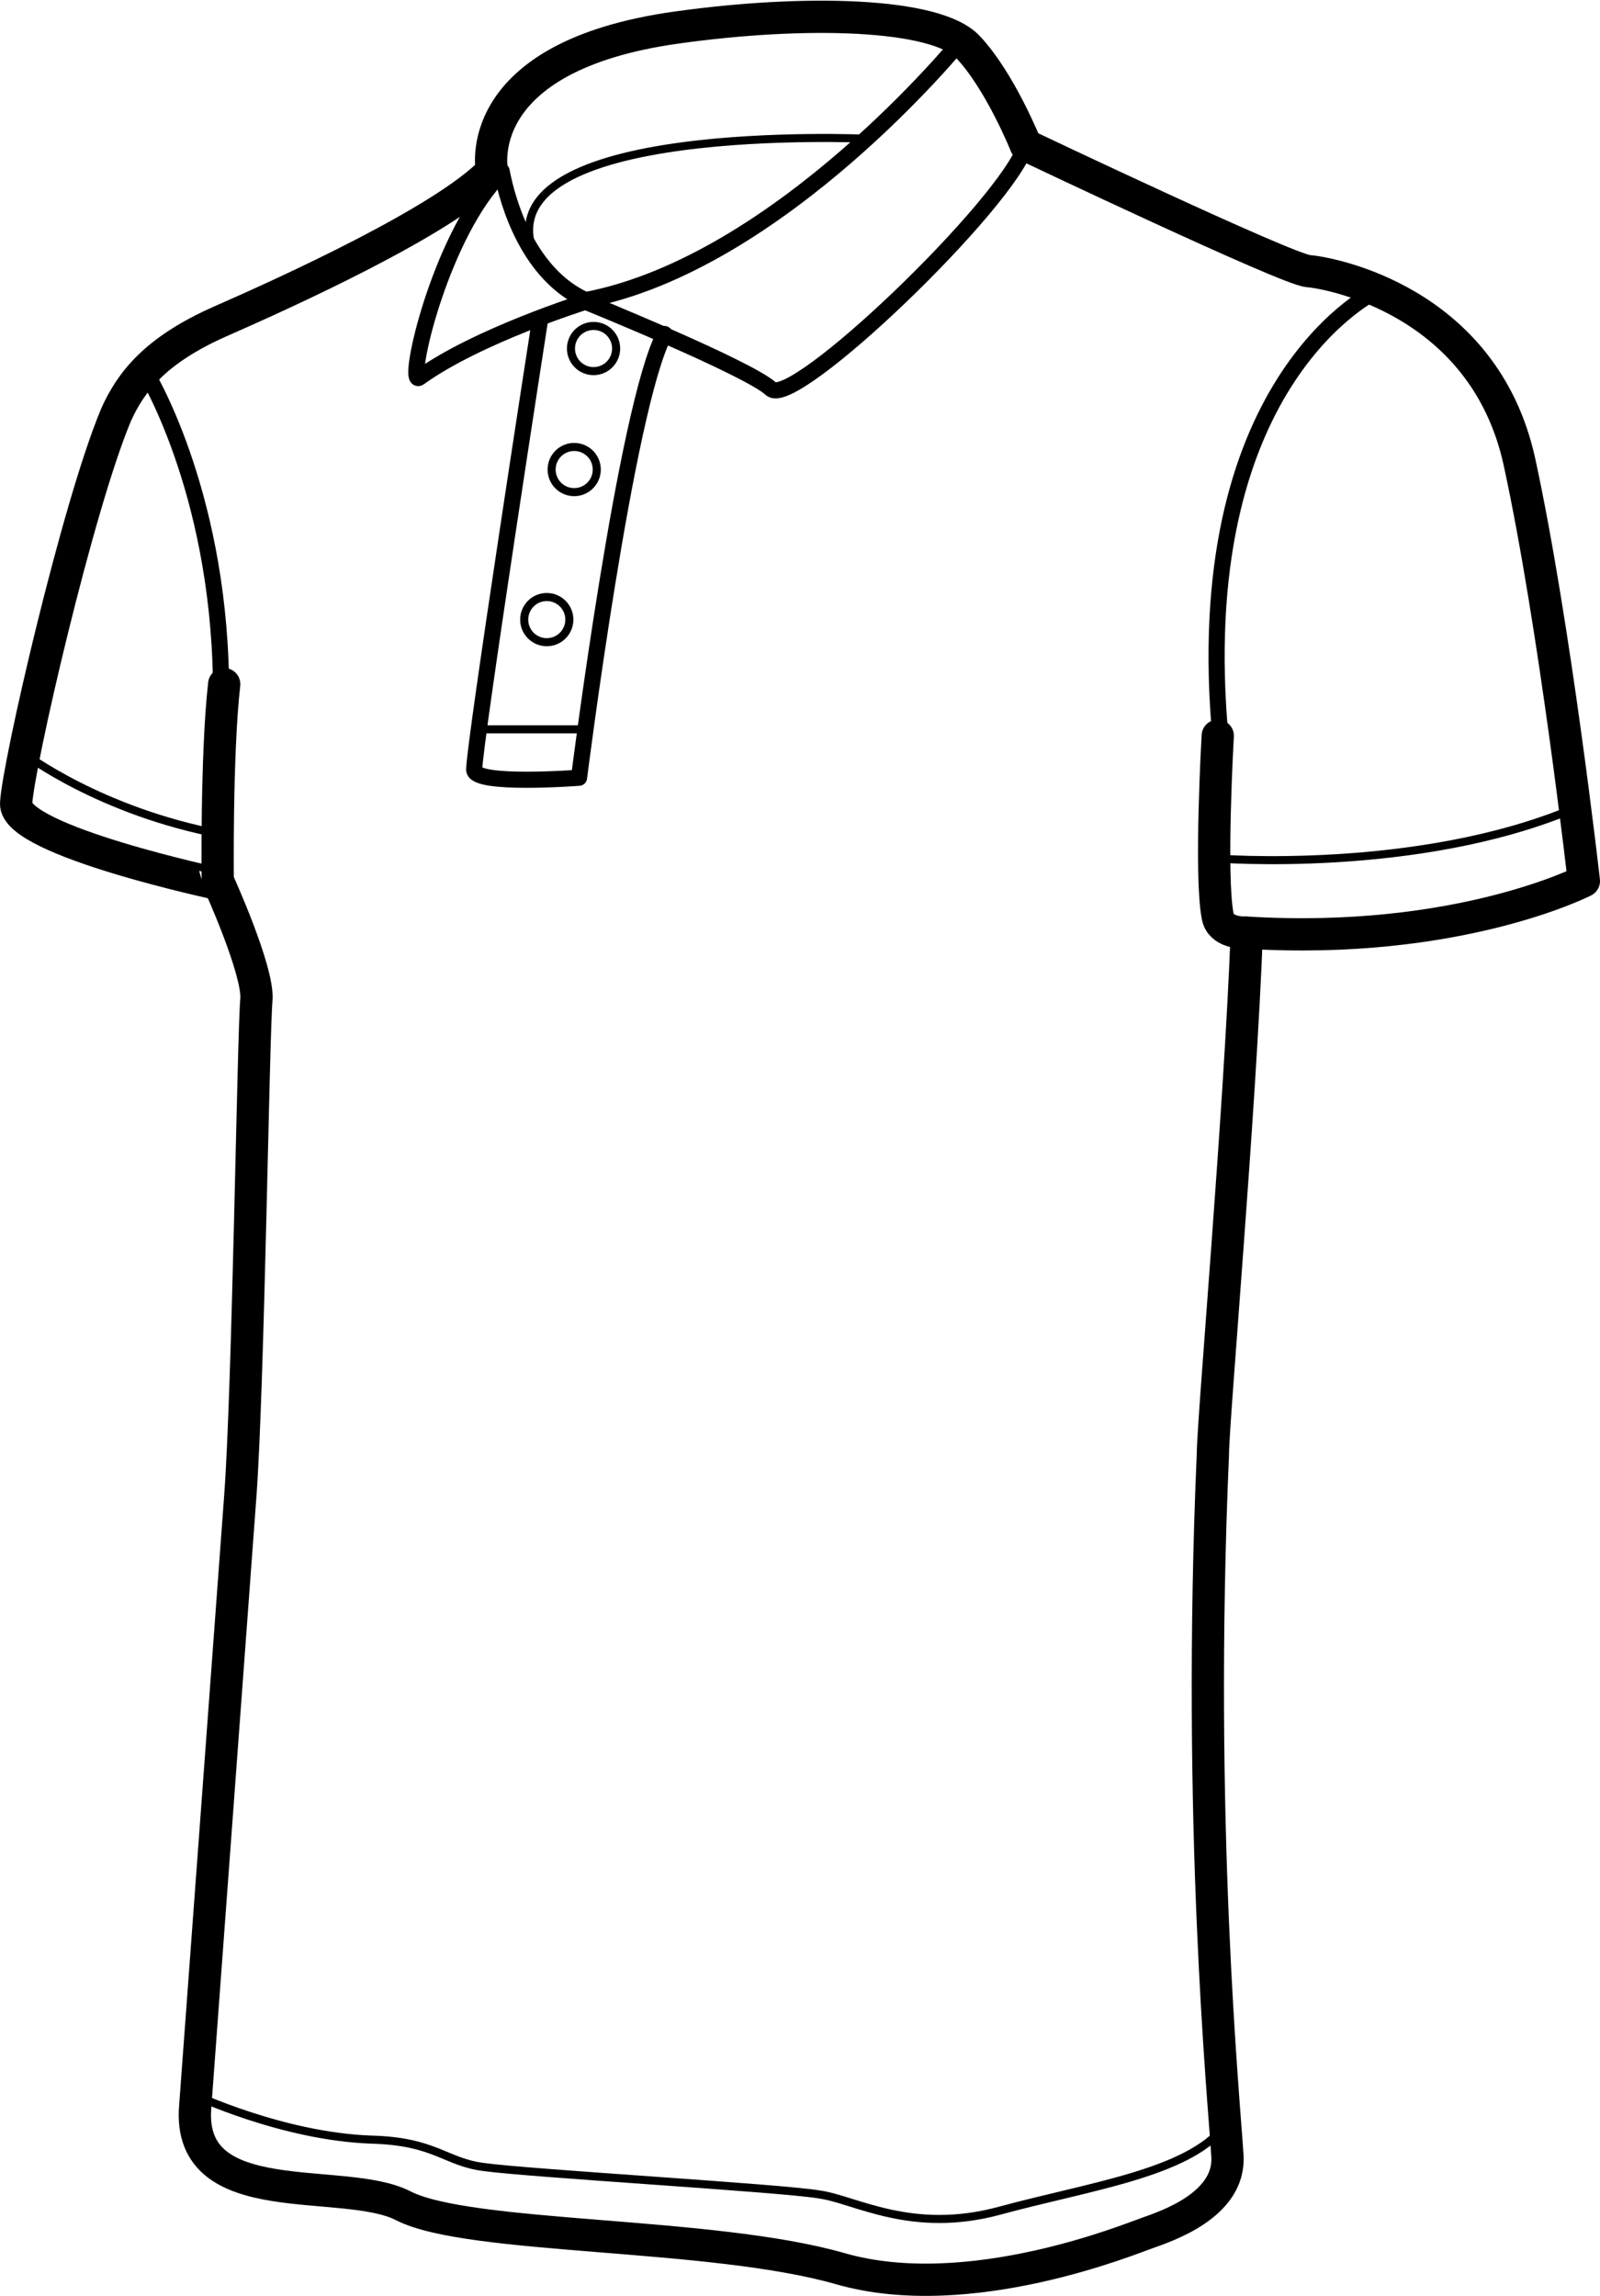 <?xml version="1.0" encoding="utf-8"?>
<!-- Generator: Adobe Illustrator 18.0.0, SVG Export Plug-In . SVG Version: 6.00 Build 0)  -->
<!DOCTYPE svg PUBLIC "-//W3C//DTD SVG 1.1//EN" "http://www.w3.org/Graphics/SVG/1.1/DTD/svg11.dtd">
<svg version="1.1" id="Vrstva_1" xmlns="http://www.w3.org/2000/svg" xmlns:xlink="http://www.w3.org/1999/xlink" x="0px" y="0px"
	 viewBox="0 0 99.2 142.3" enable-background="new 0 0 99.2 142.3" xml:space="preserve">
<g id="Polokosile">
	<g id="Tricka_1_">
		<path fill="none" stroke="#000000" stroke-width="2" stroke-linecap="round" stroke-linejoin="round" stroke-miterlimit="10" d="
			M63.6,9c0,0,16.2,7.7,17.5,7.8S92,18.6,94.2,28.6c2.2,10.1,4,26,4,26s-7.8,4-20.9,3.2c-0.4,10.9-2.1,30.3-2.1,32.3
			c-1,22.9,0.7,40.2,0.9,43.5c0.2,3.1-3.9,4.4-5,4.8c-0.9,0.3-11,4.5-19,2.2c-8-2.3-23-1.8-27.1-3.9c-3.7-1.9-13.4,0.5-12.9-6.1
			c0,0,2.3-31.1,2.8-37.9c0.5-6.8,0.8-28.6,1-30.8c0.1-1.8-2.3-7.1-2.3-7.1S0.9,52.1,1,49.8s3.8-18.4,6.2-24.1c0.9-2,2.4-4,6.5-5.8
			s13.8-6.2,16.8-9.3c0,0-1.5-7.1,11.5-8.9c7.9-1.1,16-0.9,18,1.2S63.6,9,63.6,9z"/>
		
			<path fill="none" stroke="#000000" stroke-width="0.5" stroke-linecap="round" stroke-linejoin="round" stroke-miterlimit="10" d="
			M12,129.8c0,0,5.5,2.6,11,2.8c4,0.1,4.6,1.4,7,1.7c2.9,0.4,18.5,1.3,20.8,1.7c2.2,0.3,5.7,2.5,11.2,1s11.6-2.3,13.9-5.2"/>
		<path fill="none" stroke="#000000" stroke-width="2" stroke-linecap="round" stroke-linejoin="round" stroke-miterlimit="10" d="
			M75.5,45.6c0,0-0.5,8.7,0,11.2c0.2,1,1.5,1,1.7,1"/>
		<path fill="none" stroke="#000000" stroke-width="2" stroke-linecap="round" stroke-linejoin="round" stroke-miterlimit="10" d="
			M13.5,54.9c0,0-0.1-8.1,0.4-12.5"/>
		<path fill="none" stroke="#000000" stroke-linecap="round" stroke-linejoin="round" stroke-miterlimit="10" d="M85.4,18
			c0,0-11.5,5.3-9.8,26.9"/>
		<path fill="none" stroke="#000000" stroke-linecap="round" stroke-linejoin="round" stroke-miterlimit="10" d="M9,23
			c0,0,4.5,7.2,4.7,19.1"/>
		
			<path fill="none" stroke="#000000" stroke-width="0.5" stroke-linecap="round" stroke-linejoin="round" stroke-miterlimit="10" d="
			M1.5,46.7c0,0,4.7,3.6,12.2,5"/>
		
			<path fill="none" stroke="#000000" stroke-width="0.5" stroke-linecap="round" stroke-linejoin="round" stroke-miterlimit="10" d="
			M75.4,53.2c0,0,12.5,1,22.2-3.1"/>
	</g>
	<path fill="none" stroke="#000000" stroke-linecap="round" stroke-linejoin="round" stroke-miterlimit="10" d="M59.6,2.5
		c0,0-11.2,13.8-23.3,16.1c-3.5-1.6-4.8-5.9-5.2-8"/>
	<path fill="none" stroke="#000000" stroke-linecap="round" stroke-linejoin="round" stroke-miterlimit="10" d="M63.6,9
		c-1.1,3.6-14.4,16.4-15.8,15.1s-11.5-5.4-11.5-5.4s-6.7,2.1-10.3,4.7c-0.8,0.6,1-7.7,4.4-11.9"/>
	<path fill="none" stroke="#000000" stroke-width="0.5" stroke-linecap="round" stroke-linejoin="round" stroke-miterlimit="10" d="
		M53.8,8.6c0,0-23.9-1.1-20.7,7.1"/>
	<path fill="none" stroke="#000000" stroke-linecap="round" stroke-linejoin="round" stroke-miterlimit="10" d="M33.5,19.7
		c0,0-4.1,26.4-4.1,28c0,1,6.5,0.5,6.5,0.5s2.9-23,5.3-27.5"/>
	
		<line fill="none" stroke="#000000" stroke-width="0.5" stroke-linecap="round" stroke-linejoin="round" stroke-miterlimit="10" x1="29.6" y1="45.2" x2="36.2" y2="45.2"/>
	
		<ellipse fill="none" stroke="#000000" stroke-width="0.5" stroke-linecap="round" stroke-linejoin="round" stroke-miterlimit="10" cx="33.9" cy="38.4" rx="1.4" ry="1.4"/>
	
		<ellipse fill="none" stroke="#000000" stroke-width="0.5" stroke-linecap="round" stroke-linejoin="round" stroke-miterlimit="10" cx="35.6" cy="29.1" rx="1.4" ry="1.4"/>
	
		<ellipse fill="none" stroke="#000000" stroke-width="0.5" stroke-linecap="round" stroke-linejoin="round" stroke-miterlimit="10" cx="36.8" cy="21.6" rx="1.4" ry="1.4"/>
</g>
<g>
</g>
<g>
</g>
<g>
</g>
<g>
</g>
<g>
</g>
<g>
</g>
</svg>
